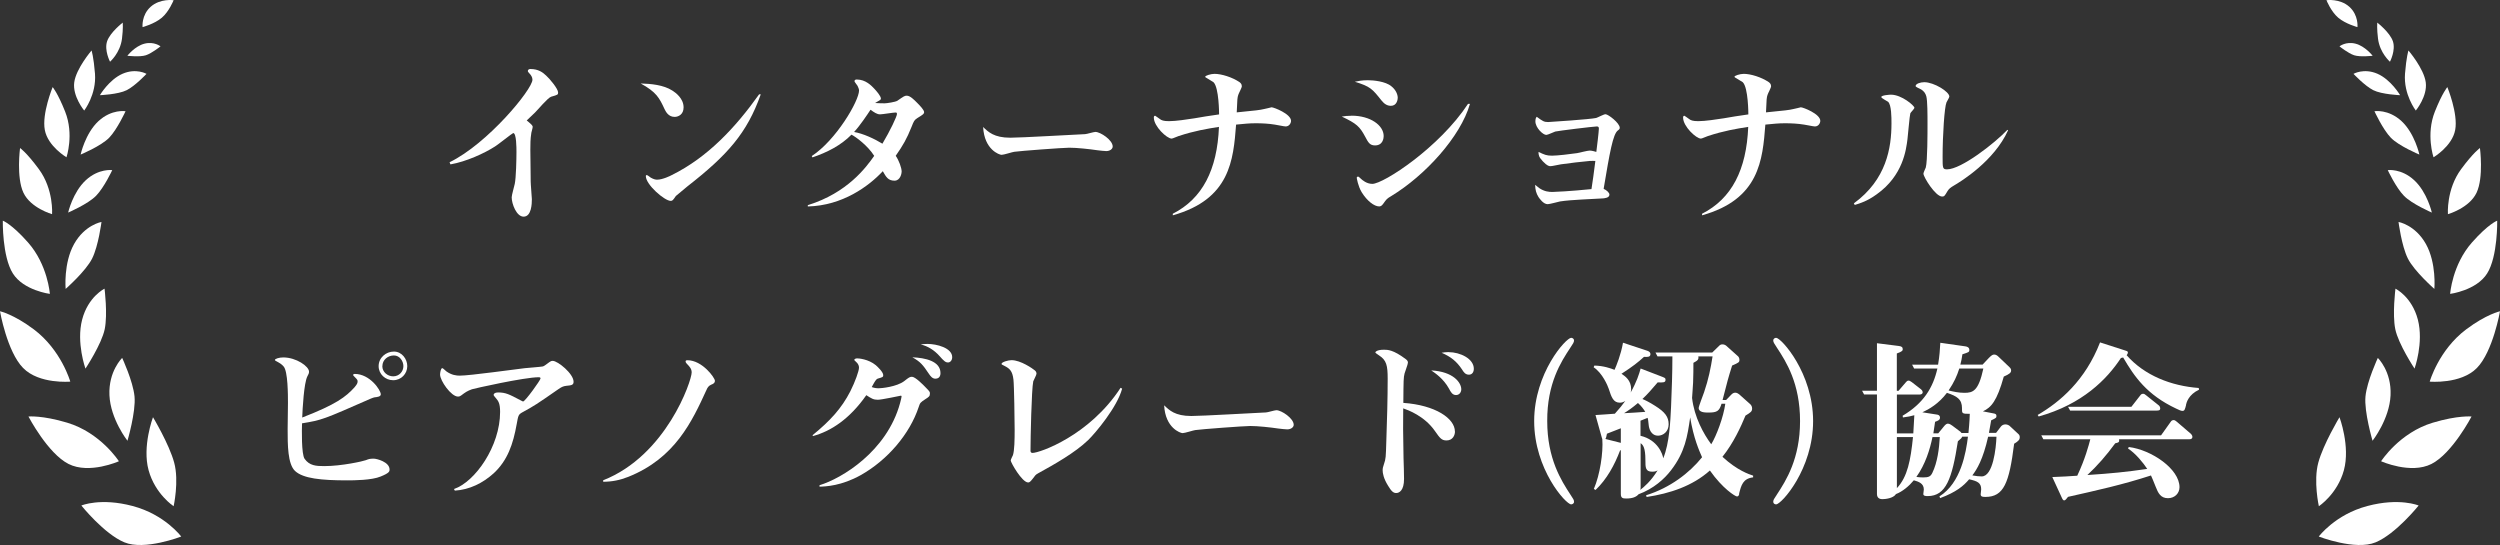 <?xml version="1.0" encoding="UTF-8"?><svg id="_レイヤー_2" xmlns="http://www.w3.org/2000/svg" width="392.67" height="85.6" viewBox="0 0 392.67 85.6"><rect x="0" y="0" width="392.67" height="85.6" fill="#333333" stroke="none"/><g id="_レイヤー_1-2"><path d="m70.6,25.49c5.99-2.9,13.03-11.46,13.03-12.97,0-.37-.21-.72-.48-.99-.21-.21-.24-.29-.24-.37,0-.32.35-.32.4-.32,1.25,0,1.95.53,2.48,1.04.59.53,1.87,2.08,1.87,2.64,0,.35-.03.37-1.09.67-.53.16-2.16,2.13-2.53,2.48-.08.08-1.31,1.23-1.31,1.25,0,0,.32.27.35.29.24.21.59.48.59.72,0,.16-.19.8-.21.91-.16.96-.16,1.92-.16,2.64s.05,3.76.05,4.4c0,.16,0,1.04.03,1.15,0,.35.16,1.94.16,2.26,0,.67-.05,2.74-1.3,2.74-1.12,0-1.87-2.02-1.87-3.04,0-.35.43-1.81.48-2.1.21-.96.27-3.89.27-5.01,0-.64,0-2.98-.51-2.98-.11,0-2.37,1.81-2.85,2.1-1.65,1.07-4.56,2.4-7.01,2.82l-.13-.32Z" style="fill:#fff;"/><path d="m105.61,14.23c.51.32,1.76,1.23,1.76,2.64,0,1.12-.83,1.49-1.41,1.49-.99,0-1.39-.85-1.57-1.2-.83-1.79-1.28-2.69-3.76-4.05,1.6.05,3.57.21,4.98,1.12Zm13.88.59c-2.16,6.1-5.22,9.54-11.54,14.47-.24.19-1.71,1.41-1.79,1.49-.48.69-.53.77-.83.77-.93,0-3.89-2.53-3.89-3.89,0-.11.05-.16.16-.16s.53.35.61.4c.51.29.8.32,1.01.32.85,0,2.1-.61,2.29-.72,5.67-2.8,10.04-7.51,13.72-12.68h.24Z" style="fill:#fff;"/><path d="m126.92,32.21c6.18-1.92,9.14-5.94,10.39-7.73-1.01-1.6-2.85-2.96-3.57-3.33-1.68,1.71-3.86,2.8-6.13,3.57l-.11-.21c3.81-2.48,7.43-8.66,7.43-10.31,0-.16-.13-.53-.24-.72-.05-.11-.48-.61-.48-.72,0-.24.21-.27.37-.27,1.39,0,2.29.96,2.77,1.47.27.29,1.01,1.12,1.01,1.52,0,.11-.03.19-.32.35-.11.08-.53.29-.59.35.21.03,1.28.05,1.49.05.35,0,1.71-.21,2-.4,1.04-.72,1.15-.8,1.49-.8.53,0,1.17.67,1.57,1.07.4.4,1.15,1.15,1.15,1.52,0,.24-.11.35-1.07.93-.48.32-.53.43-.91,1.39-.75,1.87-1.33,2.88-2.48,4.53.51.75.93,1.89.93,2.5,0,.27-.21,1.41-1.12,1.41-1.01,0-1.33-.59-1.84-1.49-2.21,2.37-6.34,5.41-11.78,5.54v-.21Zm13.96-14.33c0-.16-.08-.21-.21-.21-.37,0-2.05.29-2.45.29-.48,0-.93-.32-1.49-.72-.51.77-1.6,2.42-2.58,3.49,1.41.24,3.2,1.07,4.45,1.84,1.2-2.02,2.29-4.29,2.29-4.69Z" style="fill:#fff;"/><path d="m158.68,21.63c1.68,0,9.88-.48,11.75-.56.24,0,1.36-.35,1.62-.35.8,0,2.72,1.28,2.72,2.29,0,.4-.45.72-1.01.72-.32,0-.93-.08-1.39-.13-1.28-.19-3.22-.4-4.42-.4-.96,0-7.78.51-8.63.64-.29.03-1.65.48-2,.48s-2.72-.8-2.9-4.37c.8.77,1.71,1.68,4.26,1.68Z" style="fill:#fff;"/><path d="m184.21,33.57c4.66-2.37,6.98-6.9,7.25-13.64-1.86.29-3.81.61-6.34,1.44-.19.05-.93.4-1.09.4-.75,0-2.8-1.92-2.8-3.3,0-.13.03-.29.21-.29.05,0,.59.43.69.48.29.24.61.37,1.49.37,1.07,0,2.85-.27,4-.45,1.65-.29,1.71-.29,3.86-.61,0-.05,0-4.21-.88-5.06-.16-.13-.96-.56-1.09-.67-.05,0-.21-.11-.21-.19,0-.16.85-.45,1.46-.45,1.07,0,2.77.51,3.94,1.31.13.11.35.27.35.64,0,.24-.51,1.15-.56,1.36-.13.4-.16.61-.24,2.74,3.2-.32,3.54-.35,4.32-.53.08,0,1.15-.27,1.15-.27.35,0,3.06,1.04,3.06,2.13,0,.37-.29.88-.85.88-.27,0-1.47-.27-1.71-.29-.99-.16-2-.21-2.98-.21-1.09,0-1.68.08-3.09.21-.43,5.57-.93,11.72-9.94,14.25v-.24Z" style="fill:#fff;"/><path d="m212.29,18.17c2.96,0,5.04,1.52,5.04,3.2,0,.27-.08,1.47-1.36,1.47-.83,0-1.07-.48-1.54-1.36-.85-1.6-1.36-2.08-3.68-3.17.48-.08.91-.13,1.54-.13Zm2.56-5.57c.8,0,2.77.16,3.7.96.67.53.99,1.25.99,1.81,0,.29-.16,1.25-1.07,1.25-.53,0-1.01-.24-1.49-.85-1.44-1.81-1.73-2.18-4.18-2.93.53-.11,1.09-.24,2.05-.24Zm16.04,3.7c-1.49,5.2-7.06,11.27-12.36,14.49-.72.43-.72.45-1.28,1.23-.27.4-.53.4-.64.4-.75,0-1.89-.85-2.74-2.24-.59-.99-.77-2.24-.77-2.26,0-.11.13-.19.21-.19s.37.27.45.35c.21.19.88.8,1.79.8,1.76,0,10.55-5.73,15.03-12.57h.32Z" style="fill:#fff;"/><path d="m249.7,25.28c-1.01.08-3.46.37-4.53.53-.24.03-1.36.29-1.62.29-.21,0-.51,0-1.23-.77-.64-.69-.67-.99-.67-1.47.96.45,1.25.59,2.13.59.8,0,2.88-.24,3.94-.4.29-.05,1.65-.4,1.97-.4.29,0,.8.13,1.04.21.08-.56.4-3.25.4-3.65,0-.21-.05-.35-.32-.35-.48,0-6.1.69-6.53.8-.19.05-1.17.53-1.41.53-.51,0-1.71-1.12-1.71-2.13,0-.45.11-.59.21-.72.93.69,1.15.83,1.79.83.24,0,6.61-.43,7.54-.64.21-.05,1.2-.59,1.47-.59.43,0,2.24,1.39,2.24,2.13,0,.11-.03.24-.27.4-.8.53-1.31,3.54-2.26,9.19.48.21.91.61.91.91,0,.51-.75.56-.99.59-1.87.13-4.9.19-6.77.48-.27.05-1.62.43-1.94.43-.67,0-1.25-.85-1.44-1.12-.37-.59-.51-1.15-.53-1.92.11.08.53.43.64.51.83.56,1.54.61,2.08.61.27,0,2.82-.11,6.13-.45.13-.8.43-2.9.61-4.42-.24,0-.51-.03-.88,0Z" style="fill:#fff;"/><path d="m267.34,33.57c4.66-2.37,6.98-6.9,7.25-13.64-1.87.29-3.81.61-6.34,1.44-.19.05-.93.4-1.09.4-.75,0-2.8-1.92-2.8-3.3,0-.13.03-.29.21-.29.05,0,.59.43.69.48.29.24.61.37,1.49.37,1.07,0,2.85-.27,4-.45,1.65-.29,1.71-.29,3.86-.61,0-.05,0-4.21-.88-5.06-.16-.13-.96-.56-1.09-.67-.05,0-.21-.11-.21-.19,0-.16.85-.45,1.46-.45,1.07,0,2.77.51,3.94,1.31.13.11.35.27.35.64,0,.24-.51,1.15-.56,1.36-.13.4-.16.61-.24,2.74,3.2-.32,3.54-.35,4.32-.53.08,0,1.15-.27,1.15-.27.35,0,3.06,1.04,3.06,2.13,0,.37-.29.88-.85.88-.27,0-1.46-.27-1.71-.29-.99-.16-2-.21-2.98-.21-1.09,0-1.68.08-3.09.21-.43,5.57-.93,11.72-9.94,14.25v-.24Z" style="fill:#fff;"/><path d="m291.18,31.94c5.12-3.73,5.91-8.71,5.91-12.57,0-.91,0-2.88-.53-3.38-.16-.13-1.07-.56-1.07-.75,0-.29,1.33-.37,1.52-.37,1.68,0,3.68,1.73,3.68,2.05,0,.19-.61.75-.64.88-.11.35-.37,3.44-.45,4.08-.21,1.63-.69,5.7-4.82,8.63-1.49,1.09-2.66,1.44-3.46,1.68l-.13-.24Zm24.22-11.46c-2.18,4.8-7.3,7.97-8.58,8.71-.4.24-.69.43-.93.83-.45.77-.51.85-.85.85-1.04,0-2.93-3.06-2.93-3.6,0-.16.32-.83.37-.96.27-.99.27-5.51.27-6.79,0-1.49,0-3.73-.19-4.4-.13-.43-.29-.72-.8-1.07-.13-.08-.88-.37-.88-.53,0-.37.77-.61,1.36-.61,1.52,0,3.94,1.49,3.94,2.26,0,.16-.4.77-.45.91-.32.75-.61,5.12-.61,8.58,0,1.73,0,1.94.69,1.94,2.24,0,7.49-4.1,9.49-6.21l.11.08Z" style="fill:#fff;"/><path d="m55.74,60.76c.29-.35.43-.56.43-.85,0-.21-.05-.29-.43-.67-.24-.24-.27-.27-.27-.35,0-.13.16-.16.24-.16,2.4,0,4.1,2.56,4.1,3.2,0,.37-.53.43-.99.48-.13.03-.29.08-.56.19-7.51,3.3-7.7,3.38-10.82,3.89-.03.96-.11,4.82.4,5.57.77,1.09,1.81,1.15,3.09,1.15,2.74,0,6.13-.77,6.53-.93.48-.19.64-.24,1.25-.24.45,0,2.48.51,2.48,1.71,0,.27,0,.53-1.39,1.09-1.38.59-4.21.61-5.27.61-4.1,0-6.9-.29-8.18-1.47-1.17-1.09-1.17-4.13-1.17-6.58,0-.64.05-3.52.05-4.1,0-1.23,0-5.01-.69-5.75-.35-.37-.43-.43-1.25-.88-.05-.03-.11-.08-.11-.13,0-.19.67-.4,1.31-.4,2.05,0,4.05,1.41,4.05,2.24,0,.24-.08.4-.27.75-.53,1.07-.75,5.06-.8,6.45,5.28-2.05,6.85-3.22,8.26-4.8Zm8.23-3.25c0,1.2-.96,2.21-2.21,2.21s-2.29-.96-2.29-2.21c0-1.33,1.15-2.29,2.4-2.29s2.1,1.17,2.1,2.29Zm-3.92,0c0,.93.83,1.6,1.71,1.6.93,0,1.6-.75,1.6-1.6,0-.77-.56-1.68-1.49-1.68s-1.81.67-1.81,1.68Z" style="fill:#fff;"/><path d="m71.33,76.8c3.28-1.12,7.22-6.69,7.22-12.1,0-1.33-.27-1.71-.67-2.18-.08-.08-.35-.4-.35-.48,0-.19.19-.4.69-.4,1.2,0,1.76.29,3.54,1.23.32.16.35.19.4.19.32,0,2.74-3.36,2.74-3.62,0-.19-.19-.19-.27-.19-2.29,0-10.18,1.78-10.5,1.89-.75.27-1.04.48-1.68.96-.27.19-.4.19-.51.19-1.09,0-2.82-2.5-2.82-3.46,0-.27.11-1.01.35-1.01.13,0,.53.45.64.51.83.59,1.57.67,2.1.67,1.62,0,8.74-1.01,10.2-1.17.45-.05,2.58-.21,2.82-.27.21-.03.45-.24,1.07-.69.16-.13.32-.19.51-.19.8,0,3.28,2.02,3.28,3.28,0,.53-.35.56-1.15.64-.48.05-.8.21-1.33.59-3.3,2.29-3.65,2.53-5.65,3.62-.53.32-.56.45-.8,1.78-.56,3.17-1.44,5.73-3.62,7.75-1.71,1.55-3.81,2.58-6.1,2.72l-.13-.24Z" style="fill:#fff;"/><path d="m94.73,75.44c9.91-3.89,13.91-15.61,13.91-16.94,0-.56-.29-.88-.8-1.41-.08-.08-.16-.21-.16-.32,0-.19.21-.19.29-.19,2.34,0,4.32,2.77,4.32,3.22,0,.37-.29.51-.56.61-.45.19-.61.48-.77.85-2.26,4.93-4.93,10.71-12.28,13.64-1.28.51-2.56.77-3.94.77v-.24Z" style="fill:#fff;"/><path d="m128.72,76.21c3.46-1.04,10.58-5.3,12.65-12.89.08-.29.24-.93.24-1.04,0-.08-.03-.13-.13-.13-.03,0-3.01.64-3.6.64-.69,0-.99-.19-1.81-.72-2.61,3.73-5.54,5.65-8.37,6.42l-.08-.13c2.77-2.26,4.56-4.21,5.94-6.9.77-1.52,1.36-3.22,1.36-3.7s-.27-.75-.45-.91c-.05-.05-.29-.27-.29-.29,0-.27.43-.27.48-.27.21,0,1.73.11,2.9,1.07.27.24,1.17,1.07,1.17,1.57,0,.29-.11.32-.83.53-.19.05-.32.19-.61.67-.21.4-.29.53-.37.67.48.16.8.19,1.04.19.51,0,2.88-.24,4.05-1.12.77-.61.91-.69,1.23-.69.51,0,1.71,1.2,2.21,1.73.59.59.61.67.61.88,0,.45-.13.53-.75.93-.72.48-.8.53-1.01,1.2-1.41,4.26-4.9,8.34-9.11,10.71-3.01,1.68-5.49,1.79-6.47,1.81v-.21Zm19-17.61c0,.13,0,.88-.8.88-.48,0-.77-.4-1.01-.75-.96-1.44-1.36-1.92-2.61-2.61,2,.08,4.42.59,4.42,2.48Zm-2.02-4.58c1.38,0,3.86.61,3.86,2.08,0,.51-.32.83-.64.83-.4,0-.61-.16-1.41-1.07-.77-.85-1.76-1.49-2.9-1.76.32-.05.64-.08,1.09-.08Z" style="fill:#fff;"/><path d="m176.25,61.05c-.77,2.9-4.18,6.95-5.33,8.07-2.08,2-5.3,3.81-7.86,5.22-.43.24-.45.32-.85.85-.4.51-.53.59-.72.59-.96,0-2.74-3.14-2.74-3.46,0-.13.29-.69.35-.83.24-.72.27-2.4.27-4.02,0-1.17-.08-7.01-.19-7.86-.16-1.36-.61-1.73-1.39-2.13-.43-.21-.48-.24-.48-.32,0-.29,1.04-.59,1.57-.59,1.44,0,3.33,1.33,3.65,1.6.21.16.27.37.27.53,0,.21-.45,1.01-.51,1.2-.27,1.28-.43,9-.43,10.87,0,.11,0,.37.32.37,1.12,0,8.95-2.72,13.83-10.23l.24.13Z" style="fill:#fff;"/><path d="m187.1,65.34c1.68,0,9.88-.48,11.75-.56.24,0,1.36-.35,1.63-.35.8,0,2.72,1.28,2.72,2.29,0,.4-.45.72-1.01.72-.32,0-.93-.08-1.39-.13-1.28-.19-3.22-.4-4.42-.4-.96,0-7.78.51-8.63.64-.29.03-1.65.48-2,.48s-2.72-.8-2.9-4.37c.8.77,1.71,1.68,4.26,1.68Z" style="fill:#fff;"/><path d="m228.53,67.77c0,.59-.35,1.41-1.33,1.41-.77,0-1.04-.37-1.79-1.44-1.65-2.4-4.24-3.33-5.01-3.6-.03,1.76-.03,4.37.05,7.81.03.53.08,2.82.08,3.28,0,1.81-.75,2.21-1.23,2.21-.45,0-.75-.27-1.28-1.15-.72-1.15-.85-2-.85-2.42,0-.32.05-.51.21-.99.29-.83.29-1.01.37-3.7.11-3.09.21-6.63.21-9.72,0-2.05-.19-2.88-1.33-3.62-.29-.21-.61-.4-.61-.48,0-.03.13-.43,1.36-.43.56,0,1.46,0,3.41,1.47.29.21.35.37.35.56,0,.27-.48,1.47-.53,1.71-.16.69-.16.93-.19,4.61,5.04.35,8.1,2.45,8.1,4.5Zm.99-6.63c0,.43-.27.91-.83.91s-.83-.48-1.09-.99c-.88-1.6-2.21-2.48-2.8-2.88,3.54.19,4.72,1.97,4.72,2.96Zm-2-5.83c1.84,0,3.97,1.04,3.97,2.61,0,.53-.27.93-.77.93-.56,0-.83-.4-1.09-.83-.83-1.25-1.76-2-3.2-2.61.32-.05.61-.11,1.09-.11Z" style="fill:#fff;"/><path d="m246.78,53.06c.21,0,.45.16.45.4,0,.29-.13.48-.59,1.17-1.44,2.18-3.65,5.57-3.62,11.51,0,5.91,2.21,9.35,3.62,11.51.48.72.59.88.59,1.17,0,.27-.27.4-.45.4-.83,0-5.81-5.51-5.81-13.08s5.01-13.08,5.81-13.08Z" style="fill:#fff;"/><path d="m273.18,77.55c-.03.19-.11.43-.35.43-.27,0-2.26-1.23-4.26-4.08-2.74,2.45-6.31,3.62-9.94,4.16l-.08-.27c3.76-1.17,6.79-3.49,8.79-5.97-.43-.99-1.33-2.96-1.87-6.26-.43,2.98-.8,5.44-3.01,8.31-1.04,1.36-2.74,2.9-5.09,3.76-.37.43-.96.67-1.94.67-.53,0-.85-.05-.85-.72v-6.85h-.11c-.88,2.32-2.08,4.53-3.86,6.23l-.27-.16c.96-2.21,1.49-5.7,1.33-7.83-.05-.13-.05-.16-.08-.24l-.99-3.54s3.04-.19,3.04-.21c.77-.85,1.2-1.39,1.65-2.02-.16.11-.43.29-.85.29-1.04,0-1.33-.85-1.76-2.18-.16-.48-.99-2.48-2.37-3.38l.11-.27c1.44.03,2.56.43,3.17.67.29-.64,1.01-2.4,1.33-4.26l3.86,1.28c.29.11.45.27.45.51,0,.51-.53.45-1.01.43-.93.85-1.73,1.49-3.54,2.66.56.37,1.52,1.01,1.52,2.42,0,.24-.05.4-.08.53.96-1.71,1.33-2.9,1.57-3.78l3.46,1.33c.4.16.45.21.45.45,0,.45-.37.43-1.23.4-.88,1.04-1.65,1.92-2.4,2.61.4.16,1.15.53,2.02,1.09,1.52.96,2.1,1.71,2.1,2.88s-.88,1.79-1.65,1.79c-1.12,0-1.44-1.09-1.49-1.73-.08-.72-.08-.8-.16-1.07-.69.29-.77.32-1.12.45v2.37c2.72.64,3.49,2.9,3.57,3.54.99-2.42,1.12-5.89,1.23-8.1.11-2.64.21-5.27.21-7.91h-2.34l-.32-.61h8.92l1.12-1.09c.11-.11.27-.19.48-.19s.43.08.59.21l1.81,1.62c.08.05.27.27.27.59,0,.4-.11.45-1.15.91-.64,2.05-.72,2.37-1.47,5.3l-.03.11h.56l.77-.8c.21-.21.37-.35.67-.35.21,0,.43.11.59.24l1.76,1.57c.16.16.29.37.29.67,0,.48-.21.61-1.04,1.12-.72,1.73-1.87,4.29-3.62,6.47,2.34,2.16,4.18,2.74,4.82,2.96v.27c-1.6.19-1.87,1.23-2.21,2.58Zm-18.6-10.28c-.72.27-2.05.8-2.18.85-.11.59-.13.64-.24.83l2.42.61v-2.29Zm2.69-3.97c-.88.75-1.54,1.2-2.18,1.6,1.09-.05,2.24-.13,3.33-.21-.27-.45-.61-.91-1.15-1.39Zm2.26,10.79c-1.09,0-1.09-.64-1.09-1.84,0-1.94-.37-2.37-.75-2.64v6.93c0,.16,0,.19-.05.4.56-.43,1.65-1.33,2.72-3.06-.13.08-.37.21-.83.21Zm10.87-10.68c-.35,1.15-.69,1.39-2.05,1.39-.51,0-1.54,0-1.54-.72,0-.27.72-2.08.85-2.48.69-2.02,1.04-3.78,1.33-5.62h-2.24c.11.53-.19.69-.77,1.01,0,.96,0,1.81-.05,3.12,0,.4-.16,2.13-.16,2.4.35,3.01,1.79,5.62,3.01,7.27.83-1.36,1.92-4.26,2.21-6.37h-.59Z" style="fill:#fff;"/><path d="m278.97,79.22c-.21,0-.45-.13-.45-.4,0-.29.11-.45.59-1.17,1.41-2.16,3.62-5.59,3.62-11.51s-2.18-9.32-3.62-11.51c-.45-.69-.59-.88-.59-1.17,0-.24.24-.4.45-.4.8,0,5.81,5.52,5.81,13.08s-4.98,13.08-5.81,13.08Z" style="fill:#fff;"/><path d="m316.35,69.74c-.77,6.13-1.62,8.31-4.5,8.31-.35,0-.75,0-.75-.4,0-.13.08-.67.08-.8,0-1.01-.59-1.28-1.89-1.57-.88,1.04-2,2-4.56,2.96l-.11-.27c3.38-2.1,4.18-6.9,4.48-9.38h-.91c-.08.21-.13.27-.67.72-.91,5.86-1.86,8.61-4.74,8.61-.24,0-.69,0-.69-.32,0-.13.08-.61.08-.72,0-.96-.83-1.23-1.57-1.44-.75.91-1.79,1.78-2.8,2.16-.43.69-1.73.8-2.11.8-.19,0-.88,0-.88-.8v-15.64h-2.02l-.32-.59h2.34v-7.46l3.41.43c.45.05.64.19.64.51,0,.21-.08.37-.93.67v5.86h.27l1.17-1.36c.11-.13.21-.24.43-.24.08,0,.19.03.48.24l1.44,1.12c.08.08.27.21.27.48s-.27.35-.48.35h-3.57v6.1h2.58c.03-.45.13-2.45.16-2.85-.61.16-.93.24-1.79.35l-.05-.27c3.28-1.94,4.79-4.42,5.46-7.41h-3.65l-.32-.61h4.08c.24-1.44.29-2.37.35-3.44l3.92.56c.19.03.64.11.64.56,0,.35-.11.37-1.09.69-.11.72-.16,1.01-.32,1.62h3.49l1.01-1.07c.43-.43.59-.51.83-.51.27,0,.51.19.64.32l1.73,1.65c.27.24.27.43.27.53,0,.35-.24.56-1.15.96-1.07,3.84-1.97,4.85-3.28,5.46l1.65.32c.29.05.48.11.48.4s-.08.35-.83.69c-.05.32-.29,1.68-.35,1.97h1.12l.77-1.01c.16-.19.4-.32.69-.32.24,0,.45.08.64.21l1.38,1.28c.16.13.24.29.24.53,0,.35-.16.59-.91,1.04Zm-18.41-1.09v8.02c1.68-1.78,2.16-4.4,2.53-8.02h-2.53Zm5.59,0c-.4,1.94-1.12,4.29-2.53,6.26.35.05.67.08,1.07.08.88,0,1.17-.16,1.44-.72.8-1.65,1.07-3.78,1.17-5.62h-1.15Zm4.64-4.5c0-1.47-.8-1.92-2.37-2.45-1.31,1.73-2.82,2.58-3.86,3.06l2.37.37c.27.05.4.24.4.45,0,.4-.32.51-.77.67-.03.27-.24,1.52-.27,1.81h.77l.85-1.04c.29-.37.48-.48.67-.48.27,0,.61.27.69.32l1.28.96s.13.16.16.19h1.09c.05-.61.16-1.49.21-3.01-1.23,0-1.23-.05-1.23-.85Zm-.43-6.26c-.37,1.17-.83,2.18-1.68,3.44.8.19,1.57.37,2.48.37,1.36,0,2.21-.27,2.98-3.81h-3.78Zm4.53,10.71c-.8,3.57-1.76,5.12-2.48,6.07.59.11,1.07.16,1.47.16,1.79,0,2.26-4.45,2.32-6.23h-1.31Z" style="fill:#fff;"/><path d="m343.37,63.58c-.19.75-.24.96-.59.96-.21,0-.56-.16-.99-.37-4.58-2.16-6.53-4.98-8.31-8.02-.16.05-.19.05-.35.08-2.18,3.33-6.05,7.27-12.92,9.19l-.16-.24c3.57-2.08,7.49-5.46,9.8-11.4l4.13,1.33c.24.08.24.19.24.24,0,.21-.13.35-.19.45,2.82,3.2,7.03,4.82,11.32,5.14l.05.27c-1.65.77-1.97,2.02-2.05,2.37Zm.53,5.41h-11.06c.08.48-.08.51-.61.64-1.33,1.84-2.88,3.6-4.37,4.98,3.7-.24,6.13-.48,9.4-.96-.61-.93-1.79-2.4-3.01-3.2l.11-.24c3.6.45,7.97,3.46,7.97,6.31,0,.96-.75,1.73-1.81,1.73-1.15,0-1.55-.8-1.95-1.84-.35-.91-.56-1.36-.72-1.73-4.42,1.44-8.5,2.34-13.03,3.36-.24.32-.43.56-.61.56-.16,0-.27-.19-.45-.61l-1.41-3.06c1.17-.05,3.06-.13,3.92-.21,1.25-2.66,1.79-4.74,2.05-5.73h-7.38l-.32-.61h18.81l1.54-2.16c.05-.08.19-.24.43-.24.19,0,.32.11.48.24l2.24,1.92s.24.24.24.48c0,.27-.21.37-.45.37Zm-5.3-4.5h-13.45l-.32-.59h9.94l1.41-1.81c.08-.11.19-.24.43-.24.19,0,.27.08.48.24l1.97,1.57c.08.05.24.24.24.48,0,.35-.27.35-.69.35Z" style="fill:#fff;"/><path d="m364.2,84.28s2.57-3.46,7.63-4.8c5.06-1.35,8.06-.08,8.06-.08,0,0-3.57,4.46-6.75,5.78-3.18,1.33-8.94-.91-8.94-.91Z" style="fill:#fff;"/><path d="m372.65,69.23s2.66-3.37,2.83-7.15c.17-3.78-2-5.86-2-5.86,0,0-1.7,3.63-1.94,6.05-.23,2.42,1.11,6.96,1.11,6.96Z" style="fill:#fff;"/><path d="m374,72.44s2.87-4.48,8.12-6.05c3.93-1.18,6.08-.97,6.08-.97,0,0-3.02,5.79-6.29,7.45-3.27,1.66-7.91-.42-7.91-.42Z" style="fill:#fff;"/><path d="m364.22,79.51s2.9-1.9,3.93-5.65c1.03-3.75-.69-8.33-.69-8.33,0,0-2.54,4.22-3.33,7.14-.79,2.91.09,6.85.09,6.85Z" style="fill:#fff;"/><path d="m379.25,57.89s1.46-4.06.52-7.68c-.94-3.62-3.52-4.87-3.52-4.87,0,0-.51,3.98-.03,6.35.48,2.36,3.03,6.21,3.03,6.21Z" style="fill:#fff;"/><path d="m381.63,59.94s1.41-4.96,5.72-8.2c3.2-2.4,5.32-2.85,5.32-2.85,0,0-1.1,6.33-3.63,8.91-2.53,2.58-7.41,2.14-7.41,2.14Z" style="fill:#fff;"/><path d="m382.36,45.38s.36-4.04-1.33-7.06c-1.69-3.01-4.3-3.46-4.3-3.46,0,0,.47,3.73,1.46,5.73.99,2,4.17,4.79,4.17,4.79Z" style="fill:#fff;"/><path d="m381.97,33.4s-.72-3.19-2.77-5.09c-2.04-1.89-4.16-1.59-4.16-1.59,0,0,1.28,2.74,2.54,4.03,1.25,1.29,4.39,2.64,4.39,2.64Z" style="fill:#fff;"/><path d="m384.84,46.15s.32-4.55,3.43-8.07c2.58-2.92,3.96-3.42,3.96-3.42,0,0,.11,5.61-1.58,8.29s-5.81,3.21-5.81,3.21Z" style="fill:#fff;"/><path d="m380.01,24.29s-.72-3.33-2.8-5.26c-2.09-1.93-4.26-1.56-4.26-1.56,0,0,1.3,2.84,2.57,4.16,1.28,1.32,4.49,2.65,4.49,2.65Z" style="fill:#fff;"/><path d="m382.23,24.71s-1.22-3.59.21-7.18c1.18-2.96,1.96-3.85,1.96-3.85,0,0,1.72,4.19,1.23,6.74-.48,2.56-3.41,4.29-3.41,4.29Z" style="fill:#fff;"/><path d="m384.49,33.63s-.28-3.88,2.08-7.07c1.94-2.63,2.95-3.31,2.95-3.31,0,0,.61,4.6-.53,7.02s-4.5,3.37-4.5,3.37Z" style="fill:#fff;"/><path d="m376.98,14.95s-1.43-2.44-3.57-3.37c-2.14-.92-3.75.02-3.75.02,0,0,1.76,1.88,3.1,2.56,1.35.68,4.21.79,4.21.79Z" style="fill:#fff;"/><path d="m379.45,17.37s-1.95-2.51-1.7-5.79c.21-2.65.54-3.65.54-3.65,0,0,2.43,2.83,2.72,5.01.29,2.18-1.56,4.42-1.56,4.42Z" style="fill:#fff;"/><path d="m372.66,8.75s-1.17-1.5-2.68-1.89c-1.52-.39-2.52.42-2.52.42,0,0,1.34,1.08,2.3,1.4.96.31,2.9.08,2.9.08Z" style="fill:#fff;"/><path d="m375.39,9.7s-1.6-1.38-1.88-3.62c-.2-1.58-.12-2.53-.12-2.53,0,0,1.98,1.52,2.46,2.94.47,1.42-.46,3.2-.46,3.2Z" style="fill:#fff;"/><path d="m370.28,4.25s.2-1.87-1.28-3.19c-1.49-1.33-3.59-1.03-3.59-1.03,0,0,.71,1.79,1.86,2.76,1.15.97,3.01,1.47,3.01,1.47Z" style="fill:#fff;"/><path d="m28.47,84.28s-2.57-3.46-7.63-4.8c-5.06-1.35-8.06-.08-8.06-.08,0,0,3.57,4.46,6.75,5.78,3.18,1.33,8.94-.91,8.94-.91Z" style="fill:#fff;"/><path d="m27.27,79.51s-2.9-1.9-3.93-5.65c-1.03-3.75.69-8.33.69-8.33,0,0,2.54,4.22,3.33,7.14.79,2.91-.09,6.85-.09,6.85Z" style="fill:#fff;"/><path d="m20.02,69.23s-2.66-3.37-2.83-7.15c-.17-3.78,2-5.86,2-5.86,0,0,1.7,3.63,1.94,6.05.23,2.42-1.11,6.96-1.11,6.96Z" style="fill:#fff;"/><path d="m18.67,72.44s-2.87-4.48-8.12-6.05c-3.93-1.18-6.08-.97-6.08-.97,0,0,3.02,5.79,6.29,7.45,3.27,1.66,7.91-.42,7.91-.42Z" style="fill:#fff;"/><path d="m13.42,57.89s-1.46-4.06-.52-7.68c.94-3.62,3.52-4.87,3.52-4.87,0,0,.51,3.98.03,6.35-.48,2.36-3.03,6.21-3.03,6.21Z" style="fill:#fff;"/><path d="m11.04,59.94s-1.41-4.96-5.72-8.2c-3.2-2.4-5.32-2.85-5.32-2.85,0,0,1.1,6.33,3.63,8.91,2.53,2.58,7.41,2.14,7.41,2.14Z" style="fill:#fff;"/><path d="m10.31,45.38s-.36-4.04,1.33-7.06c1.69-3.01,4.3-3.46,4.3-3.46,0,0-.47,3.73-1.46,5.73-.99,2-4.17,4.79-4.17,4.79Z" style="fill:#fff;"/><path d="m10.7,33.4s.72-3.19,2.77-5.09c2.04-1.89,4.16-1.59,4.16-1.59,0,0-1.28,2.74-2.54,4.03-1.25,1.29-4.39,2.64-4.39,2.64Z" style="fill:#fff;"/><path d="m7.83,46.15s-.32-4.55-3.43-8.07c-2.58-2.92-3.96-3.42-3.96-3.42,0,0-.11,5.61,1.58,8.29,1.69,2.68,5.81,3.21,5.81,3.21Z" style="fill:#fff;"/><path d="m12.66,24.29s.72-3.33,2.8-5.26c2.09-1.93,4.26-1.56,4.26-1.56,0,0-1.3,2.84-2.57,4.16-1.28,1.32-4.49,2.65-4.49,2.65Z" style="fill:#fff;"/><path d="m10.44,24.71s1.22-3.59-.21-7.18c-1.18-2.96-1.96-3.85-1.96-3.85,0,0-1.72,4.19-1.23,6.74.48,2.56,3.41,4.29,3.41,4.29Z" style="fill:#fff;"/><path d="m8.18,33.63s.28-3.88-2.08-7.07c-1.94-2.63-2.95-3.31-2.95-3.31,0,0-.61,4.6.53,7.02s4.5,3.37,4.5,3.37Z" style="fill:#fff;"/><path d="m15.69,14.95s1.43-2.44,3.57-3.37c2.14-.92,3.75.02,3.75.02,0,0-1.76,1.88-3.1,2.56-1.35.68-4.21.79-4.21.79Z" style="fill:#fff;"/><path d="m13.22,17.37s1.95-2.51,1.7-5.79c-.21-2.65-.54-3.65-.54-3.65,0,0-2.43,2.83-2.72,5.01-.29,2.18,1.56,4.42,1.56,4.42Z" style="fill:#fff;"/><path d="m20.01,8.75s1.17-1.5,2.68-1.89c1.52-.39,2.52.42,2.52.42,0,0-1.34,1.08-2.3,1.4-.96.31-2.9.08-2.9.08Z" style="fill:#fff;"/><path d="m17.28,9.7s1.6-1.38,1.88-3.62c.2-1.58.12-2.53.12-2.53,0,0-1.98,1.52-2.46,2.94-.47,1.42.46,3.2.46,3.2Z" style="fill:#fff;"/><path d="m22.39,4.25s-.2-1.87,1.28-3.19C25.16-.27,27.27.03,27.27.03c0,0-.71,1.79-1.86,2.76-1.15.97-3.01,1.47-3.01,1.47Z" style="fill:#fff;"/></g></svg>